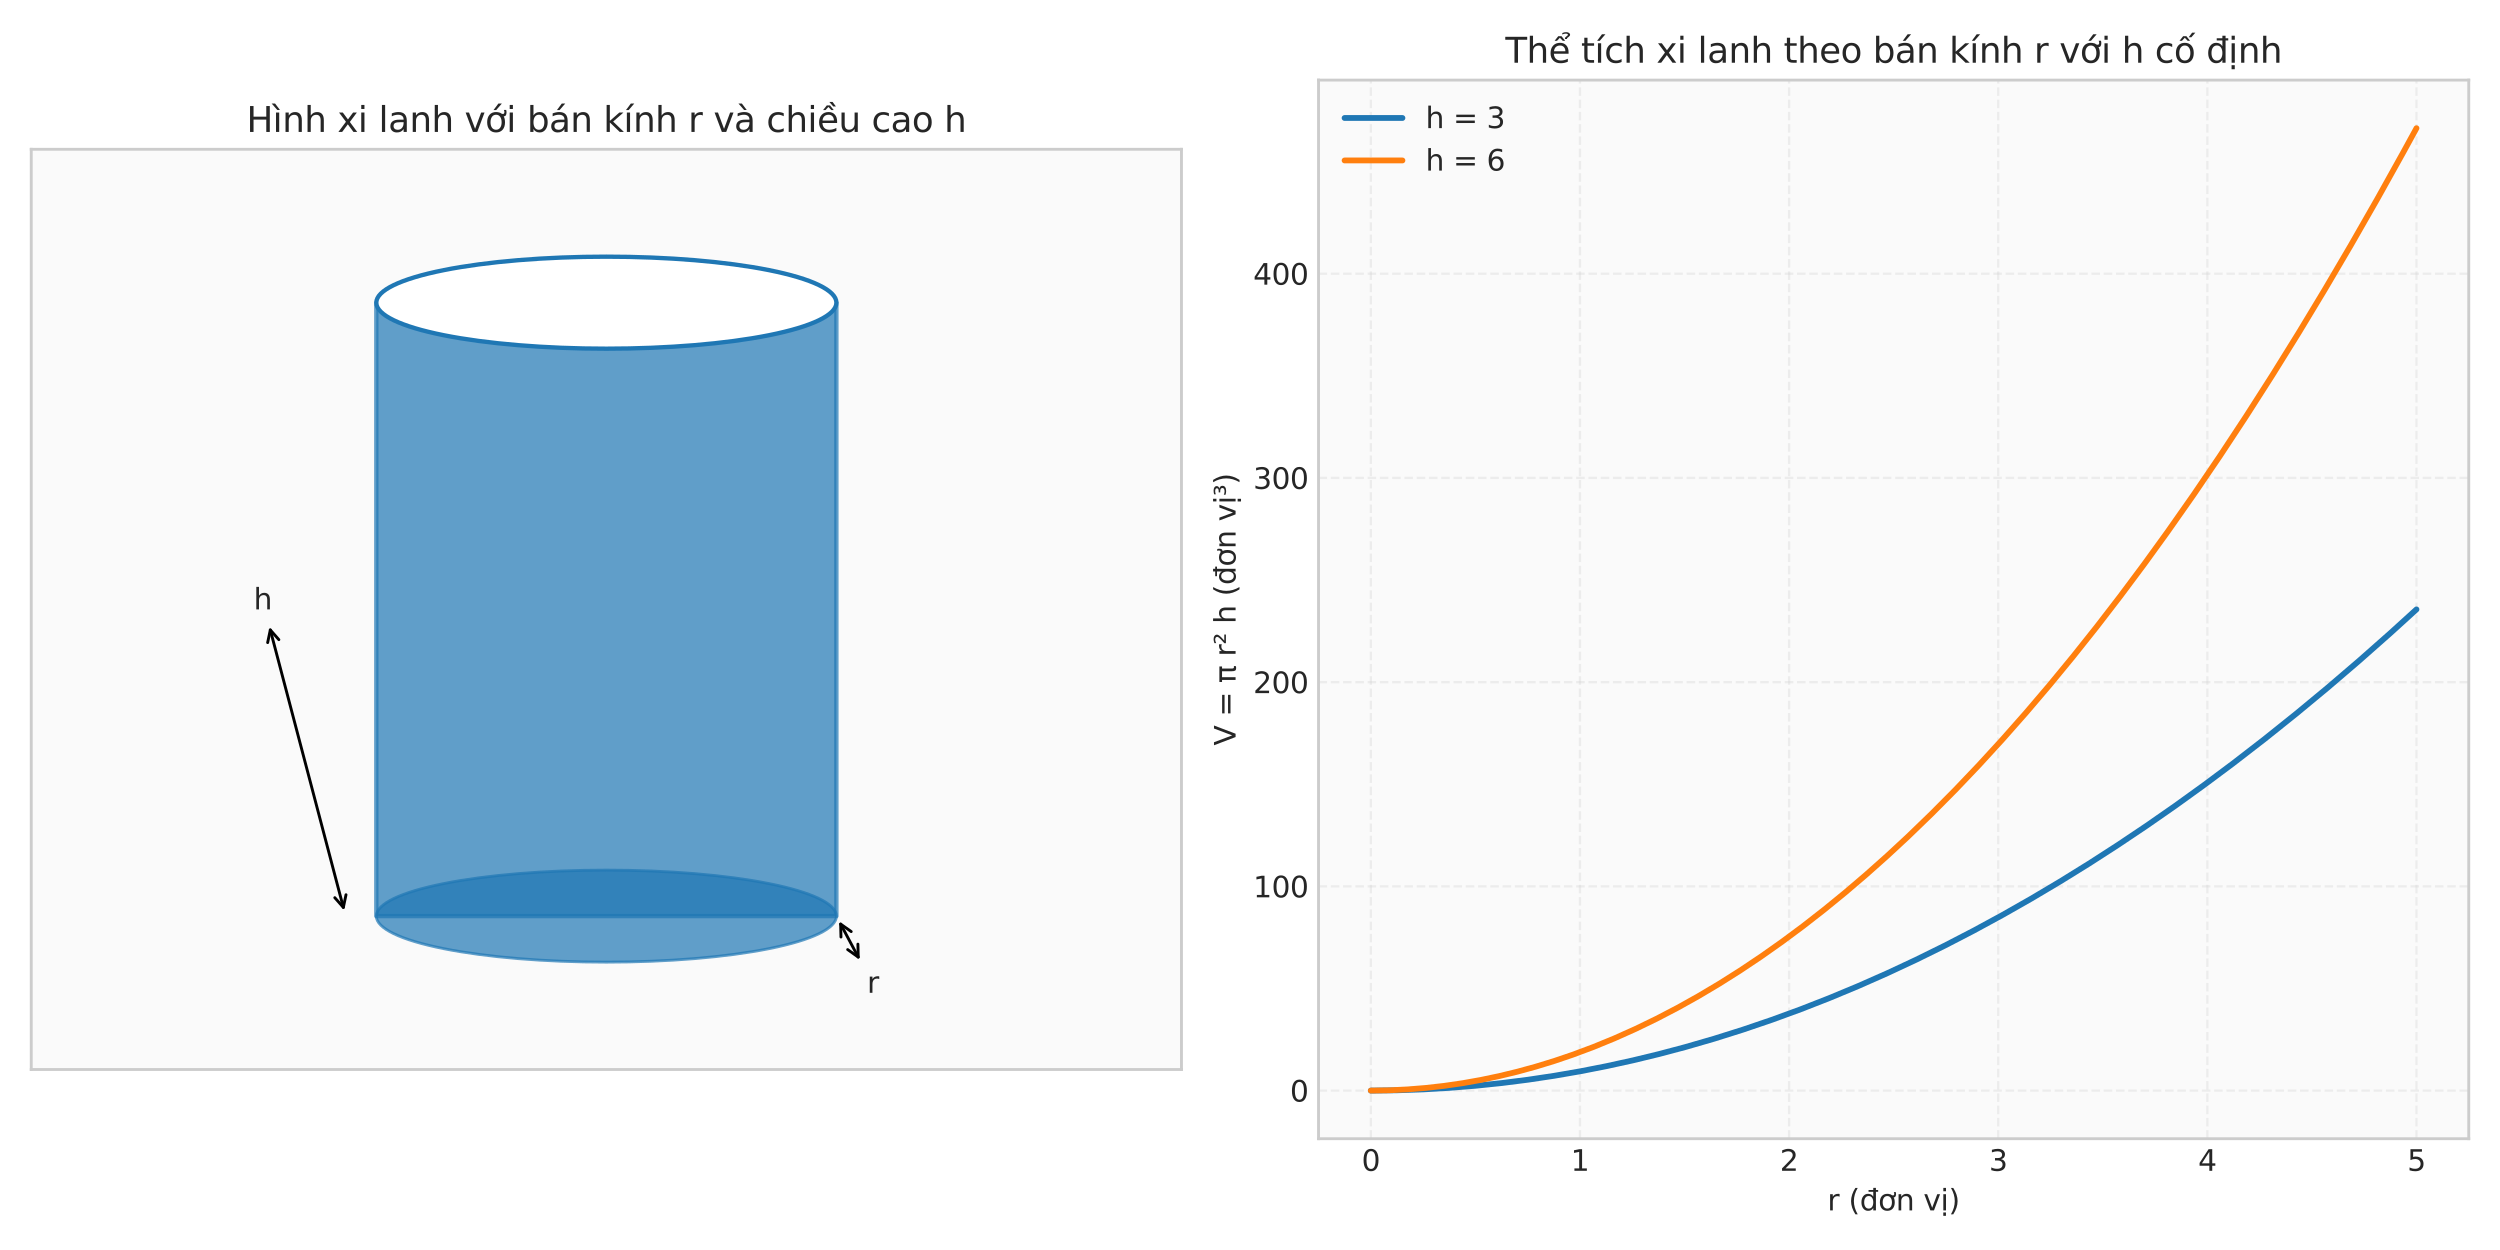 <?xml version="1.0" encoding="utf-8" standalone="no"?>
<!DOCTYPE svg PUBLIC "-//W3C//DTD SVG 1.1//EN"
  "http://www.w3.org/Graphics/SVG/1.1/DTD/svg11.dtd">
<svg xmlns:xlink="http://www.w3.org/1999/xlink" width="864pt" height="432pt" viewBox="0 0 864 432" xmlns="http://www.w3.org/2000/svg" version="1.1">
 <defs>
  <style type="text/css">*{stroke-linejoin: round; stroke-linecap: butt}</style>
 </defs>
 <g id="figure_1">
  <g id="patch_1">
   <path d="M 0 432 
L 864 432 
L 864 0 
L 0 0 
z
" style="fill: #ffffff"/>
  </g>
  <g id="axes_1">
   <g id="patch_2">
    <path d="M 10.8 369.615 
L 408.315 369.615 
L 408.315 51.603 
L 10.8 51.603 
z
" style="fill: #fafafa"/>
   </g>
   <g id="matplotlib.axis_1"/>
   <g id="matplotlib.axis_2"/>
   <g id="patch_3">
    <path d="M 130.054 316.613 
L 289.06 316.613 
L 289.06 104.605 
L 130.054 104.605 
z
" clip-path="url(#p7a20a09b1c)" style="fill: #1f77b4; opacity: 0.7; stroke: #1f77b4; stroke-width: 1.5; stroke-linejoin: miter"/>
   </g>
   <g id="patch_4">
    <path d="M 209.558 332.514 
C 230.642 332.514 250.866 330.839 265.775 327.857 
C 280.684 324.875 289.06 320.83 289.06 316.613 
C 289.06 312.396 280.684 308.352 265.775 305.37 
C 250.866 302.388 230.642 300.713 209.558 300.713 
C 188.473 300.713 168.249 302.388 153.34 305.37 
C 138.431 308.352 130.054 312.396 130.054 316.613 
C 130.054 320.83 138.431 324.875 153.34 327.857 
C 168.249 330.839 188.473 332.514 209.558 332.514 
z
" clip-path="url(#p7a20a09b1c)" style="fill: #1f77b4; opacity: 0.7; stroke: #1f77b4; stroke-linejoin: miter"/>
   </g>
   <g id="patch_5">
    <path d="M 209.558 120.506 
C 230.642 120.506 250.866 118.831 265.775 115.849 
C 280.684 112.867 289.06 108.822 289.06 104.605 
C 289.06 100.388 280.684 96.344 265.775 93.362 
C 250.866 90.38 230.642 88.705 209.558 88.705 
C 188.473 88.705 168.249 90.38 153.34 93.362 
C 138.431 96.344 130.054 100.388 130.054 104.605 
C 130.054 108.822 138.431 112.867 153.34 115.849 
C 168.249 118.831 188.473 120.506 209.558 120.506 
z
" clip-path="url(#p7a20a09b1c)" style="fill: #ffffff; stroke: #1f77b4; stroke-width: 1.5; stroke-linejoin: miter"/>
   </g>
   <g id="patch_6">
    <path d="M 10.8 369.615 
L 10.8 51.603 
" style="fill: none; stroke: #cccccc; stroke-linejoin: miter; stroke-linecap: square"/>
   </g>
   <g id="patch_7">
    <path d="M 408.315 369.615 
L 408.315 51.603 
" style="fill: none; stroke: #cccccc; stroke-linejoin: miter; stroke-linecap: square"/>
   </g>
   <g id="patch_8">
    <path d="M 10.8 369.615 
L 408.315 369.615 
" style="fill: none; stroke: #cccccc; stroke-linejoin: miter; stroke-linecap: square"/>
   </g>
   <g id="patch_9">
    <path d="M 10.8 51.603 
L 408.315 51.603 
" style="fill: none; stroke: #cccccc; stroke-linejoin: miter; stroke-linecap: square"/>
   </g>
   <g id="patch_10">
    <path d="M 296.607 330.769 
Q 293.567 325.066 290.526 319.363 
" style="fill: none; stroke: #000000; stroke-linecap: round"/>
    <path d="M 296.49 326.299 
L 296.607 330.769 
L 292.96 328.18 
" style="fill: none; stroke: #000000; stroke-linecap: round"/>
    <path d="M 290.643 323.834 
L 290.526 319.363 
L 294.173 321.952 
" style="fill: none; stroke: #000000; stroke-linecap: round"/>
   </g>
   <g id="text_1">
    <!-- r -->
    <g style="fill: #262626" transform="translate(299.661 343.114) scale(0.1 -0.1)">
     <defs>
      <path id="DejaVuSans-72" d="M 2631 2963 
Q 2534 3019 2420 3045 
Q 2306 3072 2169 3072 
Q 1681 3072 1420 2755 
Q 1159 2438 1159 1844 
L 1159 0 
L 581 0 
L 581 3500 
L 1159 3500 
L 1159 2956 
Q 1341 3275 1631 3429 
Q 1922 3584 2338 3584 
Q 2397 3584 2469 3576 
Q 2541 3569 2628 3553 
L 2631 2963 
z
" transform="scale(0.016)"/>
     </defs>
     <use xlink:href="#DejaVuSans-72"/>
    </g>
   </g>
   <g id="patch_11">
    <path d="M 93.416 217.704 
Q 106.038 265.652 118.661 313.601 
" style="fill: none; stroke: #000000; stroke-linecap: round"/>
    <path d="M 92.5 222.081 
L 93.416 217.704 
L 96.368 221.063 
" style="fill: none; stroke: #000000; stroke-linecap: round"/>
    <path d="M 119.577 309.223 
L 118.661 313.601 
L 115.709 310.242 
" style="fill: none; stroke: #000000; stroke-linecap: round"/>
   </g>
   <g id="text_2">
    <!-- h -->
    <g style="fill: #262626" transform="translate(87.653 210.609) scale(0.1 -0.1)">
     <defs>
      <path id="DejaVuSans-68" d="M 3513 2113 
L 3513 0 
L 2938 0 
L 2938 2094 
Q 2938 2591 2744 2837 
Q 2550 3084 2163 3084 
Q 1697 3084 1428 2787 
Q 1159 2491 1159 1978 
L 1159 0 
L 581 0 
L 581 4863 
L 1159 4863 
L 1159 2956 
Q 1366 3272 1645 3428 
Q 1925 3584 2291 3584 
Q 2894 3584 3203 3211 
Q 3513 2838 3513 2113 
z
" transform="scale(0.016)"/>
     </defs>
     <use xlink:href="#DejaVuSans-68"/>
    </g>
   </g>
   <g id="text_3">
    <!-- Hình xi lanh với bán kính r và chiều cao h -->
    <g style="fill: #262626" transform="translate(85.207 45.603) scale(0.12 -0.12)">
     <defs>
      <path id="DejaVuSans-48" d="M 628 4666 
L 1259 4666 
L 1259 2753 
L 3553 2753 
L 3553 4666 
L 4184 4666 
L 4184 0 
L 3553 0 
L 3553 2222 
L 1259 2222 
L 1259 0 
L 628 0 
L 628 4666 
z
" transform="scale(0.016)"/>
      <path id="DejaVuSans-ec" d="M 435 5119 
L 1316 3950 
L 838 3950 
L -181 5119 
L 435 5119 
z
M 603 3500 
L 1178 3500 
L 1178 0 
L 603 0 
L 603 3500 
z
M 891 3584 
L 891 3584 
z
" transform="scale(0.016)"/>
      <path id="DejaVuSans-6e" d="M 3513 2113 
L 3513 0 
L 2938 0 
L 2938 2094 
Q 2938 2591 2744 2837 
Q 2550 3084 2163 3084 
Q 1697 3084 1428 2787 
Q 1159 2491 1159 1978 
L 1159 0 
L 581 0 
L 581 3500 
L 1159 3500 
L 1159 2956 
Q 1366 3272 1645 3428 
Q 1925 3584 2291 3584 
Q 2894 3584 3203 3211 
Q 3513 2838 3513 2113 
z
" transform="scale(0.016)"/>
      <path id="DejaVuSans-20" transform="scale(0.016)"/>
      <path id="DejaVuSans-78" d="M 3513 3500 
L 2247 1797 
L 3578 0 
L 2900 0 
L 1881 1375 
L 863 0 
L 184 0 
L 1544 1831 
L 300 3500 
L 978 3500 
L 1906 2253 
L 2834 3500 
L 3513 3500 
z
" transform="scale(0.016)"/>
      <path id="DejaVuSans-69" d="M 603 3500 
L 1178 3500 
L 1178 0 
L 603 0 
L 603 3500 
z
M 603 4863 
L 1178 4863 
L 1178 4134 
L 603 4134 
L 603 4863 
z
" transform="scale(0.016)"/>
      <path id="DejaVuSans-6c" d="M 603 4863 
L 1178 4863 
L 1178 0 
L 603 0 
L 603 4863 
z
" transform="scale(0.016)"/>
      <path id="DejaVuSans-61" d="M 2194 1759 
Q 1497 1759 1228 1600 
Q 959 1441 959 1056 
Q 959 750 1161 570 
Q 1363 391 1709 391 
Q 2188 391 2477 730 
Q 2766 1069 2766 1631 
L 2766 1759 
L 2194 1759 
z
M 3341 1997 
L 3341 0 
L 2766 0 
L 2766 531 
Q 2569 213 2275 61 
Q 1981 -91 1556 -91 
Q 1019 -91 701 211 
Q 384 513 384 1019 
Q 384 1609 779 1909 
Q 1175 2209 1959 2209 
L 2766 2209 
L 2766 2266 
Q 2766 2663 2505 2880 
Q 2244 3097 1772 3097 
Q 1472 3097 1187 3025 
Q 903 2953 641 2809 
L 641 3341 
Q 956 3463 1253 3523 
Q 1550 3584 1831 3584 
Q 2591 3584 2966 3190 
Q 3341 2797 3341 1997 
z
" transform="scale(0.016)"/>
      <path id="DejaVuSans-76" d="M 191 3500 
L 800 3500 
L 1894 563 
L 2988 3500 
L 3597 3500 
L 2284 0 
L 1503 0 
L 191 3500 
z
" transform="scale(0.016)"/>
      <path id="DejaVuSans-1edb" d="M 2394 5119 
L 3016 5119 
L 1998 3944 
L 1519 3944 
L 2394 5119 
z
M 2622 3136 
L 2622 3508 
Q 2813 3367 2950 3300 
Q 3088 3233 3185 3233 
Q 3328 3233 3400 3319 
Q 3472 3405 3472 3573 
Q 3472 3673 3448 3770 
Q 3425 3867 3378 3964 
L 3794 3964 
Q 3825 3845 3840 3739 
Q 3856 3633 3856 3539 
Q 3856 3158 3720 2978 
Q 3585 2798 3294 2798 
Q 3144 2798 2980 2881 
Q 2816 2964 2622 3136 
z
M 1975 3097 
Q 1513 3097 1244 2736 
Q 975 2375 975 1747 
Q 975 1119 1242 758 
Q 1510 397 1975 397 
Q 2435 397 2703 759 
Q 2972 1122 2972 1747 
Q 2972 2369 2703 2733 
Q 2435 3097 1975 3097 
z
M 1975 3584 
Q 2725 3584 3153 3096 
Q 3582 2609 3582 1747 
Q 3582 888 3153 398 
Q 2725 -91 1975 -91 
Q 1222 -91 795 398 
Q 369 888 369 1747 
Q 369 2609 795 3096 
Q 1222 3584 1975 3584 
z
" transform="scale(0.016)"/>
      <path id="DejaVuSans-62" d="M 3116 1747 
Q 3116 2381 2855 2742 
Q 2594 3103 2138 3103 
Q 1681 3103 1420 2742 
Q 1159 2381 1159 1747 
Q 1159 1113 1420 752 
Q 1681 391 2138 391 
Q 2594 391 2855 752 
Q 3116 1113 3116 1747 
z
M 1159 2969 
Q 1341 3281 1617 3432 
Q 1894 3584 2278 3584 
Q 2916 3584 3314 3078 
Q 3713 2572 3713 1747 
Q 3713 922 3314 415 
Q 2916 -91 2278 -91 
Q 1894 -91 1617 61 
Q 1341 213 1159 525 
L 1159 0 
L 581 0 
L 581 4863 
L 1159 4863 
L 1159 2969 
z
" transform="scale(0.016)"/>
      <path id="DejaVuSans-e1" d="M 2194 1759 
Q 1497 1759 1228 1600 
Q 959 1441 959 1056 
Q 959 750 1161 570 
Q 1363 391 1709 391 
Q 2188 391 2477 730 
Q 2766 1069 2766 1631 
L 2766 1759 
L 2194 1759 
z
M 3341 1997 
L 3341 0 
L 2766 0 
L 2766 531 
Q 2569 213 2275 61 
Q 1981 -91 1556 -91 
Q 1019 -91 701 211 
Q 384 513 384 1019 
Q 384 1609 779 1909 
Q 1175 2209 1959 2209 
L 2766 2209 
L 2766 2266 
Q 2766 2663 2505 2880 
Q 2244 3097 1772 3097 
Q 1472 3097 1187 3025 
Q 903 2953 641 2809 
L 641 3341 
Q 956 3463 1253 3523 
Q 1550 3584 1831 3584 
Q 2591 3584 2966 3190 
Q 3341 2797 3341 1997 
z
M 2290 5119 
L 2912 5119 
L 1894 3944 
L 1415 3944 
L 2290 5119 
z
" transform="scale(0.016)"/>
      <path id="DejaVuSans-6b" d="M 581 4863 
L 1159 4863 
L 1159 1991 
L 2875 3500 
L 3609 3500 
L 1753 1863 
L 3688 0 
L 2938 0 
L 1159 1709 
L 1159 0 
L 581 0 
L 581 4863 
z
" transform="scale(0.016)"/>
      <path id="DejaVuSans-ed" d="M 1322 5119 
L 1944 5119 
L 926 3944 
L 447 3944 
L 1322 5119 
z
M 603 3500 
L 1178 3500 
L 1178 0 
L 603 0 
L 603 3500 
z
M 891 3584 
L 891 3584 
z
" transform="scale(0.016)"/>
      <path id="DejaVuSans-e0" d="M 2194 1759 
Q 1497 1759 1228 1600 
Q 959 1441 959 1056 
Q 959 750 1161 570 
Q 1363 391 1709 391 
Q 2188 391 2477 730 
Q 2766 1069 2766 1631 
L 2766 1759 
L 2194 1759 
z
M 3341 1997 
L 3341 0 
L 2766 0 
L 2766 531 
Q 2569 213 2275 61 
Q 1981 -91 1556 -91 
Q 1019 -91 701 211 
Q 384 513 384 1019 
Q 384 1609 779 1909 
Q 1175 2209 1959 2209 
L 2766 2209 
L 2766 2266 
Q 2766 2663 2505 2880 
Q 2244 3097 1772 3097 
Q 1472 3097 1187 3025 
Q 903 2953 641 2809 
L 641 3341 
Q 956 3463 1253 3523 
Q 1550 3584 1831 3584 
Q 2591 3584 2966 3190 
Q 3341 2797 3341 1997 
z
M 1403 5119 
L 2284 3950 
L 1806 3950 
L 787 5119 
L 1403 5119 
z
" transform="scale(0.016)"/>
      <path id="DejaVuSans-63" d="M 3122 3366 
L 3122 2828 
Q 2878 2963 2633 3030 
Q 2388 3097 2138 3097 
Q 1578 3097 1268 2742 
Q 959 2388 959 1747 
Q 959 1106 1268 751 
Q 1578 397 2138 397 
Q 2388 397 2633 464 
Q 2878 531 3122 666 
L 3122 134 
Q 2881 22 2623 -34 
Q 2366 -91 2075 -91 
Q 1284 -91 818 406 
Q 353 903 353 1747 
Q 353 2603 823 3093 
Q 1294 3584 2113 3584 
Q 2378 3584 2631 3529 
Q 2884 3475 3122 3366 
z
" transform="scale(0.016)"/>
      <path id="DejaVuSans-1ec1" d="M 2774 5409 
L 3386 4584 
L 2908 4584 
L 2190 5409 
L 2774 5409 
z
M 1738 4775 
L 2326 4775 
L 2985 3944 
L 2551 3944 
L 2032 4500 
L 1513 3944 
L 1079 3944 
L 1738 4775 
z
M 3597 1894 
L 3597 1613 
L 953 1613 
Q 991 1019 1311 708 
Q 1631 397 2203 397 
Q 2534 397 2845 478 
Q 3156 559 3463 722 
L 3463 178 
Q 3153 47 2828 -22 
Q 2503 -91 2169 -91 
Q 1331 -91 842 396 
Q 353 884 353 1716 
Q 353 2575 817 3079 
Q 1281 3584 2069 3584 
Q 2775 3584 3186 3129 
Q 3597 2675 3597 1894 
z
M 3022 2063 
Q 3016 2534 2758 2815 
Q 2500 3097 2075 3097 
Q 1594 3097 1305 2825 
Q 1016 2553 972 2059 
L 3022 2063 
z
" transform="scale(0.016)"/>
      <path id="DejaVuSans-75" d="M 544 1381 
L 544 3500 
L 1119 3500 
L 1119 1403 
Q 1119 906 1312 657 
Q 1506 409 1894 409 
Q 2359 409 2629 706 
Q 2900 1003 2900 1516 
L 2900 3500 
L 3475 3500 
L 3475 0 
L 2900 0 
L 2900 538 
Q 2691 219 2414 64 
Q 2138 -91 1772 -91 
Q 1169 -91 856 284 
Q 544 659 544 1381 
z
M 1991 3584 
L 1991 3584 
z
" transform="scale(0.016)"/>
      <path id="DejaVuSans-6f" d="M 1959 3097 
Q 1497 3097 1228 2736 
Q 959 2375 959 1747 
Q 959 1119 1226 758 
Q 1494 397 1959 397 
Q 2419 397 2687 759 
Q 2956 1122 2956 1747 
Q 2956 2369 2687 2733 
Q 2419 3097 1959 3097 
z
M 1959 3584 
Q 2709 3584 3137 3096 
Q 3566 2609 3566 1747 
Q 3566 888 3137 398 
Q 2709 -91 1959 -91 
Q 1206 -91 779 398 
Q 353 888 353 1747 
Q 353 2609 779 3096 
Q 1206 3584 1959 3584 
z
" transform="scale(0.016)"/>
     </defs>
     <use xlink:href="#DejaVuSans-48"/>
     <use xlink:href="#DejaVuSans-ec" transform="translate(75.195 0)"/>
     <use xlink:href="#DejaVuSans-6e" transform="translate(102.979 0)"/>
     <use xlink:href="#DejaVuSans-68" transform="translate(166.357 0)"/>
     <use xlink:href="#DejaVuSans-20" transform="translate(229.736 0)"/>
     <use xlink:href="#DejaVuSans-78" transform="translate(261.523 0)"/>
     <use xlink:href="#DejaVuSans-69" transform="translate(320.703 0)"/>
     <use xlink:href="#DejaVuSans-20" transform="translate(348.486 0)"/>
     <use xlink:href="#DejaVuSans-6c" transform="translate(380.273 0)"/>
     <use xlink:href="#DejaVuSans-61" transform="translate(408.057 0)"/>
     <use xlink:href="#DejaVuSans-6e" transform="translate(469.336 0)"/>
     <use xlink:href="#DejaVuSans-68" transform="translate(532.715 0)"/>
     <use xlink:href="#DejaVuSans-20" transform="translate(596.094 0)"/>
     <use xlink:href="#DejaVuSans-76" transform="translate(627.881 0)"/>
     <use xlink:href="#DejaVuSans-1edb" transform="translate(687.061 0)"/>
     <use xlink:href="#DejaVuSans-69" transform="translate(748.242 0)"/>
     <use xlink:href="#DejaVuSans-20" transform="translate(776.025 0)"/>
     <use xlink:href="#DejaVuSans-62" transform="translate(807.812 0)"/>
     <use xlink:href="#DejaVuSans-e1" transform="translate(871.289 0)"/>
     <use xlink:href="#DejaVuSans-6e" transform="translate(932.568 0)"/>
     <use xlink:href="#DejaVuSans-20" transform="translate(995.947 0)"/>
     <use xlink:href="#DejaVuSans-6b" transform="translate(1027.734 0)"/>
     <use xlink:href="#DejaVuSans-ed" transform="translate(1085.645 0)"/>
     <use xlink:href="#DejaVuSans-6e" transform="translate(1113.428 0)"/>
     <use xlink:href="#DejaVuSans-68" transform="translate(1176.807 0)"/>
     <use xlink:href="#DejaVuSans-20" transform="translate(1240.186 0)"/>
     <use xlink:href="#DejaVuSans-72" transform="translate(1271.973 0)"/>
     <use xlink:href="#DejaVuSans-20" transform="translate(1313.086 0)"/>
     <use xlink:href="#DejaVuSans-76" transform="translate(1344.873 0)"/>
     <use xlink:href="#DejaVuSans-e0" transform="translate(1404.053 0)"/>
     <use xlink:href="#DejaVuSans-20" transform="translate(1465.332 0)"/>
     <use xlink:href="#DejaVuSans-63" transform="translate(1497.119 0)"/>
     <use xlink:href="#DejaVuSans-68" transform="translate(1552.1 0)"/>
     <use xlink:href="#DejaVuSans-69" transform="translate(1615.479 0)"/>
     <use xlink:href="#DejaVuSans-1ec1" transform="translate(1643.262 0)"/>
     <use xlink:href="#DejaVuSans-75" transform="translate(1704.785 0)"/>
     <use xlink:href="#DejaVuSans-20" transform="translate(1768.164 0)"/>
     <use xlink:href="#DejaVuSans-63" transform="translate(1799.951 0)"/>
     <use xlink:href="#DejaVuSans-61" transform="translate(1854.932 0)"/>
     <use xlink:href="#DejaVuSans-6f" transform="translate(1916.211 0)"/>
     <use xlink:href="#DejaVuSans-20" transform="translate(1977.393 0)"/>
     <use xlink:href="#DejaVuSans-68" transform="translate(2009.18 0)"/>
    </g>
   </g>
  </g>
  <g id="axes_2">
   <g id="patch_12">
    <path d="M 455.685 393.54 
L 853.2 393.54 
L 853.2 27.679 
L 455.685 27.679 
z
" style="fill: #fafafa"/>
   </g>
   <g id="matplotlib.axis_3">
    <g id="xtick_1">
     <g id="line2d_1">
      <path d="M 473.754 393.54 
L 473.754 27.679 
" clip-path="url(#p24777e50cf)" style="fill: none; stroke-dasharray: 2.96,1.28; stroke-dashoffset: 0; stroke: #cccccc; stroke-opacity: 0.3; stroke-width: 0.8"/>
     </g>
     <g id="line2d_2"/>
     <g id="text_4">
      <!-- 0 -->
      <g style="fill: #262626" transform="translate(470.573 404.638) scale(0.1 -0.1)">
       <defs>
        <path id="DejaVuSans-30" d="M 2034 4250 
Q 1547 4250 1301 3770 
Q 1056 3291 1056 2328 
Q 1056 1369 1301 889 
Q 1547 409 2034 409 
Q 2525 409 2770 889 
Q 3016 1369 3016 2328 
Q 3016 3291 2770 3770 
Q 2525 4250 2034 4250 
z
M 2034 4750 
Q 2819 4750 3233 4129 
Q 3647 3509 3647 2328 
Q 3647 1150 3233 529 
Q 2819 -91 2034 -91 
Q 1250 -91 836 529 
Q 422 1150 422 2328 
Q 422 3509 836 4129 
Q 1250 4750 2034 4750 
z
" transform="scale(0.016)"/>
       </defs>
       <use xlink:href="#DejaVuSans-30"/>
      </g>
     </g>
    </g>
    <g id="xtick_2">
     <g id="line2d_3">
      <path d="M 546.029 393.54 
L 546.029 27.679 
" clip-path="url(#p24777e50cf)" style="fill: none; stroke-dasharray: 2.96,1.28; stroke-dashoffset: 0; stroke: #cccccc; stroke-opacity: 0.3; stroke-width: 0.8"/>
     </g>
     <g id="line2d_4"/>
     <g id="text_5">
      <!-- 1 -->
      <g style="fill: #262626" transform="translate(542.848 404.638) scale(0.1 -0.1)">
       <defs>
        <path id="DejaVuSans-31" d="M 794 531 
L 1825 531 
L 1825 4091 
L 703 3866 
L 703 4441 
L 1819 4666 
L 2450 4666 
L 2450 531 
L 3481 531 
L 3481 0 
L 794 0 
L 794 531 
z
" transform="scale(0.016)"/>
       </defs>
       <use xlink:href="#DejaVuSans-31"/>
      </g>
     </g>
    </g>
    <g id="xtick_3">
     <g id="line2d_5">
      <path d="M 618.305 393.54 
L 618.305 27.679 
" clip-path="url(#p24777e50cf)" style="fill: none; stroke-dasharray: 2.96,1.28; stroke-dashoffset: 0; stroke: #cccccc; stroke-opacity: 0.3; stroke-width: 0.8"/>
     </g>
     <g id="line2d_6"/>
     <g id="text_6">
      <!-- 2 -->
      <g style="fill: #262626" transform="translate(615.124 404.638) scale(0.1 -0.1)">
       <defs>
        <path id="DejaVuSans-32" d="M 1228 531 
L 3431 531 
L 3431 0 
L 469 0 
L 469 531 
Q 828 903 1448 1529 
Q 2069 2156 2228 2338 
Q 2531 2678 2651 2914 
Q 2772 3150 2772 3378 
Q 2772 3750 2511 3984 
Q 2250 4219 1831 4219 
Q 1534 4219 1204 4116 
Q 875 4013 500 3803 
L 500 4441 
Q 881 4594 1212 4672 
Q 1544 4750 1819 4750 
Q 2544 4750 2975 4387 
Q 3406 4025 3406 3419 
Q 3406 3131 3298 2873 
Q 3191 2616 2906 2266 
Q 2828 2175 2409 1742 
Q 1991 1309 1228 531 
z
" transform="scale(0.016)"/>
       </defs>
       <use xlink:href="#DejaVuSans-32"/>
      </g>
     </g>
    </g>
    <g id="xtick_4">
     <g id="line2d_7">
      <path d="M 690.58 393.54 
L 690.58 27.679 
" clip-path="url(#p24777e50cf)" style="fill: none; stroke-dasharray: 2.96,1.28; stroke-dashoffset: 0; stroke: #cccccc; stroke-opacity: 0.3; stroke-width: 0.8"/>
     </g>
     <g id="line2d_8"/>
     <g id="text_7">
      <!-- 3 -->
      <g style="fill: #262626" transform="translate(687.399 404.638) scale(0.1 -0.1)">
       <defs>
        <path id="DejaVuSans-33" d="M 2597 2516 
Q 3050 2419 3304 2112 
Q 3559 1806 3559 1356 
Q 3559 666 3084 287 
Q 2609 -91 1734 -91 
Q 1441 -91 1130 -33 
Q 819 25 488 141 
L 488 750 
Q 750 597 1062 519 
Q 1375 441 1716 441 
Q 2309 441 2620 675 
Q 2931 909 2931 1356 
Q 2931 1769 2642 2001 
Q 2353 2234 1838 2234 
L 1294 2234 
L 1294 2753 
L 1863 2753 
Q 2328 2753 2575 2939 
Q 2822 3125 2822 3475 
Q 2822 3834 2567 4026 
Q 2313 4219 1838 4219 
Q 1578 4219 1281 4162 
Q 984 4106 628 3988 
L 628 4550 
Q 988 4650 1302 4700 
Q 1616 4750 1894 4750 
Q 2613 4750 3031 4423 
Q 3450 4097 3450 3541 
Q 3450 3153 3228 2886 
Q 3006 2619 2597 2516 
z
" transform="scale(0.016)"/>
       </defs>
       <use xlink:href="#DejaVuSans-33"/>
      </g>
     </g>
    </g>
    <g id="xtick_5">
     <g id="line2d_9">
      <path d="M 762.856 393.54 
L 762.856 27.679 
" clip-path="url(#p24777e50cf)" style="fill: none; stroke-dasharray: 2.96,1.28; stroke-dashoffset: 0; stroke: #cccccc; stroke-opacity: 0.3; stroke-width: 0.8"/>
     </g>
     <g id="line2d_10"/>
     <g id="text_8">
      <!-- 4 -->
      <g style="fill: #262626" transform="translate(759.674 404.638) scale(0.1 -0.1)">
       <defs>
        <path id="DejaVuSans-34" d="M 2419 4116 
L 825 1625 
L 2419 1625 
L 2419 4116 
z
M 2253 4666 
L 3047 4666 
L 3047 1625 
L 3713 1625 
L 3713 1100 
L 3047 1100 
L 3047 0 
L 2419 0 
L 2419 1100 
L 313 1100 
L 313 1709 
L 2253 4666 
z
" transform="scale(0.016)"/>
       </defs>
       <use xlink:href="#DejaVuSans-34"/>
      </g>
     </g>
    </g>
    <g id="xtick_6">
     <g id="line2d_11">
      <path d="M 835.131 393.54 
L 835.131 27.679 
" clip-path="url(#p24777e50cf)" style="fill: none; stroke-dasharray: 2.96,1.28; stroke-dashoffset: 0; stroke: #cccccc; stroke-opacity: 0.3; stroke-width: 0.8"/>
     </g>
     <g id="line2d_12"/>
     <g id="text_9">
      <!-- 5 -->
      <g style="fill: #262626" transform="translate(831.95 404.638) scale(0.1 -0.1)">
       <defs>
        <path id="DejaVuSans-35" d="M 691 4666 
L 3169 4666 
L 3169 4134 
L 1269 4134 
L 1269 2991 
Q 1406 3038 1543 3061 
Q 1681 3084 1819 3084 
Q 2600 3084 3056 2656 
Q 3513 2228 3513 1497 
Q 3513 744 3044 326 
Q 2575 -91 1722 -91 
Q 1428 -91 1123 -41 
Q 819 9 494 109 
L 494 744 
Q 775 591 1075 516 
Q 1375 441 1709 441 
Q 2250 441 2565 725 
Q 2881 1009 2881 1497 
Q 2881 1984 2565 2268 
Q 2250 2553 1709 2553 
Q 1456 2553 1204 2497 
Q 953 2441 691 2322 
L 691 4666 
z
" transform="scale(0.016)"/>
       </defs>
       <use xlink:href="#DejaVuSans-35"/>
      </g>
     </g>
    </g>
    <g id="text_10">
     <!-- r (đơn vị) -->
     <g style="fill: #262626" transform="translate(631.557 418.317) scale(0.1 -0.1)">
      <defs>
       <path id="DejaVuSans-28" d="M 1984 4856 
Q 1566 4138 1362 3434 
Q 1159 2731 1159 2009 
Q 1159 1288 1364 580 
Q 1569 -128 1984 -844 
L 1484 -844 
Q 1016 -109 783 600 
Q 550 1309 550 2009 
Q 550 2706 781 3412 
Q 1013 4119 1484 4856 
L 1984 4856 
z
" transform="scale(0.016)"/>
       <path id="DejaVuSans-111" d="M 2906 2969 
L 2906 4013 
L 1888 4013 
L 1888 4403 
L 2906 4403 
L 2906 4863 
L 3481 4863 
L 3481 4403 
L 3963 4403 
L 3963 4013 
L 3481 4013 
L 3481 0 
L 2906 0 
L 2906 525 
Q 2725 213 2448 61 
Q 2172 -91 1784 -91 
Q 1150 -91 751 415 
Q 353 922 353 1747 
Q 353 2572 751 3078 
Q 1150 3584 1784 3584 
Q 2172 3584 2448 3432 
Q 2725 3281 2906 2969 
z
M 947 1747 
Q 947 1113 1208 752 
Q 1469 391 1925 391 
Q 2381 391 2643 752 
Q 2906 1113 2906 1747 
Q 2906 2381 2643 2742 
Q 2381 3103 1925 3103 
Q 1469 3103 1208 2742 
Q 947 2381 947 1747 
z
" transform="scale(0.016)"/>
       <path id="DejaVuSans-1a1" d="M 2622 3136 
L 2622 3508 
Q 2813 3367 2950 3300 
Q 3088 3233 3185 3233 
Q 3328 3233 3400 3319 
Q 3472 3405 3472 3573 
Q 3472 3673 3448 3770 
Q 3425 3867 3378 3964 
L 3794 3964 
Q 3825 3845 3840 3739 
Q 3856 3633 3856 3539 
Q 3856 3158 3720 2978 
Q 3585 2798 3294 2798 
Q 3144 2798 2980 2881 
Q 2816 2964 2622 3136 
z
M 1975 3097 
Q 1513 3097 1244 2736 
Q 975 2375 975 1747 
Q 975 1119 1242 758 
Q 1510 397 1975 397 
Q 2435 397 2703 759 
Q 2972 1122 2972 1747 
Q 2972 2369 2703 2733 
Q 2435 3097 1975 3097 
z
M 1975 3584 
Q 2725 3584 3153 3096 
Q 3582 2609 3582 1747 
Q 3582 888 3153 398 
Q 2725 -91 1975 -91 
Q 1222 -91 795 398 
Q 369 888 369 1747 
Q 369 2609 795 3096 
Q 1222 3584 1975 3584 
z
" transform="scale(0.016)"/>
       <path id="DejaVuSans-1ecb" d="M 603 3500 
L 1178 3500 
L 1178 0 
L 603 0 
L 603 3500 
z
M 603 4863 
L 1178 4863 
L 1178 4134 
L 603 4134 
L 603 4863 
z
M 594 -441 
L 1169 -441 
L 1169 -1172 
L 594 -1172 
L 594 -441 
z
" transform="scale(0.016)"/>
       <path id="DejaVuSans-29" d="M 513 4856 
L 1013 4856 
Q 1481 4119 1714 3412 
Q 1947 2706 1947 2009 
Q 1947 1309 1714 600 
Q 1481 -109 1013 -844 
L 513 -844 
Q 928 -128 1133 580 
Q 1338 1288 1338 2009 
Q 1338 2731 1133 3434 
Q 928 4138 513 4856 
z
" transform="scale(0.016)"/>
      </defs>
      <use xlink:href="#DejaVuSans-72"/>
      <use xlink:href="#DejaVuSans-20" transform="translate(41.113 0)"/>
      <use xlink:href="#DejaVuSans-28" transform="translate(72.9 0)"/>
      <use xlink:href="#DejaVuSans-111" transform="translate(111.914 0)"/>
      <use xlink:href="#DejaVuSans-1a1" transform="translate(175.391 0)"/>
      <use xlink:href="#DejaVuSans-6e" transform="translate(236.572 0)"/>
      <use xlink:href="#DejaVuSans-20" transform="translate(299.951 0)"/>
      <use xlink:href="#DejaVuSans-76" transform="translate(331.738 0)"/>
      <use xlink:href="#DejaVuSans-1ecb" transform="translate(390.918 0)"/>
      <use xlink:href="#DejaVuSans-29" transform="translate(418.701 0)"/>
     </g>
    </g>
   </g>
   <g id="matplotlib.axis_4">
    <g id="ytick_1">
     <g id="line2d_13">
      <path d="M 455.685 376.91 
L 853.2 376.91 
" clip-path="url(#p24777e50cf)" style="fill: none; stroke-dasharray: 2.96,1.28; stroke-dashoffset: 0; stroke: #cccccc; stroke-opacity: 0.3; stroke-width: 0.8"/>
     </g>
     <g id="line2d_14"/>
     <g id="text_11">
      <!-- 0 -->
      <g style="fill: #262626" transform="translate(445.822 380.709) scale(0.1 -0.1)">
       <use xlink:href="#DejaVuSans-30"/>
      </g>
     </g>
    </g>
    <g id="ytick_2">
     <g id="line2d_15">
      <path d="M 455.685 306.33 
L 853.2 306.33 
" clip-path="url(#p24777e50cf)" style="fill: none; stroke-dasharray: 2.96,1.28; stroke-dashoffset: 0; stroke: #cccccc; stroke-opacity: 0.3; stroke-width: 0.8"/>
     </g>
     <g id="line2d_16"/>
     <g id="text_12">
      <!-- 100 -->
      <g style="fill: #262626" transform="translate(433.098 310.129) scale(0.1 -0.1)">
       <use xlink:href="#DejaVuSans-31"/>
       <use xlink:href="#DejaVuSans-30" transform="translate(63.623 0)"/>
       <use xlink:href="#DejaVuSans-30" transform="translate(127.246 0)"/>
      </g>
     </g>
    </g>
    <g id="ytick_3">
     <g id="line2d_17">
      <path d="M 455.685 235.75 
L 853.2 235.75 
" clip-path="url(#p24777e50cf)" style="fill: none; stroke-dasharray: 2.96,1.28; stroke-dashoffset: 0; stroke: #cccccc; stroke-opacity: 0.3; stroke-width: 0.8"/>
     </g>
     <g id="line2d_18"/>
     <g id="text_13">
      <!-- 200 -->
      <g style="fill: #262626" transform="translate(433.098 239.549) scale(0.1 -0.1)">
       <use xlink:href="#DejaVuSans-32"/>
       <use xlink:href="#DejaVuSans-30" transform="translate(63.623 0)"/>
       <use xlink:href="#DejaVuSans-30" transform="translate(127.246 0)"/>
      </g>
     </g>
    </g>
    <g id="ytick_4">
     <g id="line2d_19">
      <path d="M 455.685 165.169 
L 853.2 165.169 
" clip-path="url(#p24777e50cf)" style="fill: none; stroke-dasharray: 2.96,1.28; stroke-dashoffset: 0; stroke: #cccccc; stroke-opacity: 0.3; stroke-width: 0.8"/>
     </g>
     <g id="line2d_20"/>
     <g id="text_14">
      <!-- 300 -->
      <g style="fill: #262626" transform="translate(433.098 168.969) scale(0.1 -0.1)">
       <use xlink:href="#DejaVuSans-33"/>
       <use xlink:href="#DejaVuSans-30" transform="translate(63.623 0)"/>
       <use xlink:href="#DejaVuSans-30" transform="translate(127.246 0)"/>
      </g>
     </g>
    </g>
    <g id="ytick_5">
     <g id="line2d_21">
      <path d="M 455.685 94.589 
L 853.2 94.589 
" clip-path="url(#p24777e50cf)" style="fill: none; stroke-dasharray: 2.96,1.28; stroke-dashoffset: 0; stroke: #cccccc; stroke-opacity: 0.3; stroke-width: 0.8"/>
     </g>
     <g id="line2d_22"/>
     <g id="text_15">
      <!-- 400 -->
      <g style="fill: #262626" transform="translate(433.098 98.389) scale(0.1 -0.1)">
       <use xlink:href="#DejaVuSans-34"/>
       <use xlink:href="#DejaVuSans-30" transform="translate(63.623 0)"/>
       <use xlink:href="#DejaVuSans-30" transform="translate(127.246 0)"/>
      </g>
     </g>
    </g>
    <g id="text_16">
     <!-- V = π r² h (đơn vị³) -->
     <g style="fill: #262626" transform="translate(427.018 257.65) rotate(-90) scale(0.1 -0.1)">
      <defs>
       <path id="DejaVuSans-56" d="M 1831 0 
L 50 4666 
L 709 4666 
L 2188 738 
L 3669 4666 
L 4325 4666 
L 2547 0 
L 1831 0 
z
" transform="scale(0.016)"/>
       <path id="DejaVuSans-3d" d="M 678 2906 
L 4684 2906 
L 4684 2381 
L 678 2381 
L 678 2906 
z
M 678 1631 
L 4684 1631 
L 4684 1100 
L 678 1100 
L 678 1631 
z
" transform="scale(0.016)"/>
       <path id="DejaVuSans-3c0" d="M 231 3500 
L 3584 3500 
L 3584 2925 
L 3144 2925 
L 3144 775 
Q 3144 550 3220 451 
Q 3297 353 3469 353 
Q 3516 353 3584 361 
Q 3653 369 3675 372 
L 3675 -44 
Q 3566 -84 3450 -103 
Q 3334 -122 3219 -122 
Q 2844 -122 2700 83 
Q 2556 288 2556 838 
L 2556 2925 
L 1266 2925 
L 1266 0 
L 678 0 
L 678 2925 
L 231 2925 
L 231 3500 
z
" transform="scale(0.016)"/>
       <path id="DejaVuSans-b2" d="M 838 2444 
L 2163 2444 
L 2163 2088 
L 294 2088 
L 294 2431 
Q 400 2528 597 2703 
Q 1672 3656 1672 3950 
Q 1672 4156 1509 4282 
Q 1347 4409 1081 4409 
Q 919 4409 728 4354 
Q 538 4300 313 4191 
L 313 4575 
Q 553 4663 761 4706 
Q 969 4750 1147 4750 
Q 1600 4750 1872 4544 
Q 2144 4338 2144 4000 
Q 2144 3566 1109 2678 
Q 934 2528 838 2444 
z
" transform="scale(0.016)"/>
       <path id="DejaVuSans-b3" d="M 1638 3500 
Q 1925 3444 2083 3273 
Q 2241 3103 2241 2847 
Q 2241 2459 1944 2250 
Q 1647 2041 1094 2041 
Q 916 2041 720 2073 
Q 525 2106 306 2169 
L 306 2547 
Q 469 2463 655 2422 
Q 841 2381 1050 2381 
Q 1391 2381 1578 2504 
Q 1766 2628 1766 2847 
Q 1766 3078 1592 3197 
Q 1419 3316 1081 3316 
L 813 3316 
L 813 3653 
L 1106 3653 
Q 1400 3653 1551 3751 
Q 1703 3850 1703 4038 
Q 1703 4219 1547 4314 
Q 1391 4409 1094 4409 
Q 969 4409 809 4381 
Q 650 4353 397 4281 
L 397 4641 
Q 625 4694 825 4722 
Q 1025 4750 1197 4750 
Q 1647 4750 1911 4565 
Q 2175 4381 2175 4072 
Q 2175 3856 2034 3706 
Q 1894 3556 1638 3500 
z
" transform="scale(0.016)"/>
      </defs>
      <use xlink:href="#DejaVuSans-56"/>
      <use xlink:href="#DejaVuSans-20" transform="translate(68.408 0)"/>
      <use xlink:href="#DejaVuSans-3d" transform="translate(100.195 0)"/>
      <use xlink:href="#DejaVuSans-20" transform="translate(183.984 0)"/>
      <use xlink:href="#DejaVuSans-3c0" transform="translate(215.771 0)"/>
      <use xlink:href="#DejaVuSans-20" transform="translate(275.977 0)"/>
      <use xlink:href="#DejaVuSans-72" transform="translate(307.764 0)"/>
      <use xlink:href="#DejaVuSans-b2" transform="translate(348.877 0)"/>
      <use xlink:href="#DejaVuSans-20" transform="translate(388.965 0)"/>
      <use xlink:href="#DejaVuSans-68" transform="translate(420.752 0)"/>
      <use xlink:href="#DejaVuSans-20" transform="translate(484.131 0)"/>
      <use xlink:href="#DejaVuSans-28" transform="translate(515.918 0)"/>
      <use xlink:href="#DejaVuSans-111" transform="translate(554.932 0)"/>
      <use xlink:href="#DejaVuSans-1a1" transform="translate(618.408 0)"/>
      <use xlink:href="#DejaVuSans-6e" transform="translate(679.59 0)"/>
      <use xlink:href="#DejaVuSans-20" transform="translate(742.969 0)"/>
      <use xlink:href="#DejaVuSans-76" transform="translate(774.756 0)"/>
      <use xlink:href="#DejaVuSans-1ecb" transform="translate(833.936 0)"/>
      <use xlink:href="#DejaVuSans-b3" transform="translate(861.719 0)"/>
      <use xlink:href="#DejaVuSans-29" transform="translate(901.807 0)"/>
     </g>
    </g>
   </g>
   <g id="line2d_23">
    <path d="M 473.754 376.91 
L 482.811 376.805 
L 491.868 376.492 
L 500.925 375.97 
L 509.982 375.239 
L 519.039 374.298 
L 528.096 373.149 
L 537.153 371.791 
L 546.21 370.225 
L 555.268 368.449 
L 564.325 366.464 
L 573.382 364.27 
L 582.439 361.868 
L 592.402 358.984 
L 602.364 355.847 
L 612.327 352.457 
L 622.29 348.815 
L 632.253 344.919 
L 642.215 340.771 
L 652.178 336.37 
L 662.141 331.717 
L 672.104 326.81 
L 682.067 321.651 
L 692.029 316.239 
L 701.992 310.574 
L 711.955 304.656 
L 721.918 298.486 
L 731.88 292.063 
L 741.843 285.387 
L 751.806 278.458 
L 761.769 271.276 
L 771.732 263.842 
L 782.6 255.443 
L 793.469 246.744 
L 804.337 237.744 
L 815.206 228.443 
L 826.074 218.841 
L 835.131 210.609 
L 835.131 210.609 
" clip-path="url(#p24777e50cf)" style="fill: none; stroke: #1f77b4; stroke-width: 2; stroke-linecap: round"/>
   </g>
   <g id="line2d_24">
    <path d="M 473.754 376.91 
L 480.094 376.808 
L 486.434 376.5 
L 492.774 375.989 
L 499.114 375.272 
L 505.454 374.351 
L 511.794 373.225 
L 518.134 371.894 
L 524.473 370.358 
L 530.813 368.618 
L 537.153 366.673 
L 543.493 364.523 
L 550.739 361.816 
L 557.985 358.841 
L 565.23 355.598 
L 572.476 352.088 
L 579.722 348.311 
L 586.967 344.266 
L 594.213 339.954 
L 601.459 335.375 
L 608.704 330.528 
L 615.95 325.413 
L 623.196 320.032 
L 630.441 314.383 
L 637.687 308.466 
L 644.933 302.282 
L 652.178 295.831 
L 659.424 289.112 
L 667.575 281.233 
L 675.727 273.017 
L 683.878 264.461 
L 692.029 255.568 
L 700.181 246.336 
L 708.332 236.765 
L 716.483 226.856 
L 724.635 216.608 
L 732.786 206.023 
L 740.938 195.098 
L 749.089 183.835 
L 758.146 170.924 
L 767.203 157.595 
L 776.26 143.848 
L 785.317 129.684 
L 794.374 115.101 
L 803.431 100.101 
L 812.488 84.682 
L 821.546 68.846 
L 830.603 52.592 
L 835.131 44.309 
L 835.131 44.309 
" clip-path="url(#p24777e50cf)" style="fill: none; stroke: #ff7f0e; stroke-width: 2; stroke-linecap: round"/>
   </g>
   <g id="patch_13">
    <path d="M 455.685 393.54 
L 455.685 27.679 
" style="fill: none; stroke: #cccccc; stroke-linejoin: miter; stroke-linecap: square"/>
   </g>
   <g id="patch_14">
    <path d="M 853.2 393.54 
L 853.2 27.679 
" style="fill: none; stroke: #cccccc; stroke-linejoin: miter; stroke-linecap: square"/>
   </g>
   <g id="patch_15">
    <path d="M 455.685 393.54 
L 853.2 393.54 
" style="fill: none; stroke: #cccccc; stroke-linejoin: miter; stroke-linecap: square"/>
   </g>
   <g id="patch_16">
    <path d="M 455.685 27.679 
L 853.2 27.679 
" style="fill: none; stroke: #cccccc; stroke-linejoin: miter; stroke-linecap: square"/>
   </g>
   <g id="text_17">
    <!-- Thể tích xi lanh theo bán kính r với h cố định -->
    <g style="fill: #262626" transform="translate(520.258 21.679) scale(0.12 -0.12)">
     <defs>
      <path id="DejaVuSans-54" d="M -19 4666 
L 3928 4666 
L 3928 4134 
L 2272 4134 
L 2272 0 
L 1638 0 
L 1638 4134 
L -19 4134 
L -19 4666 
z
" transform="scale(0.016)"/>
      <path id="DejaVuSans-1ec3" d="M 3597 1894 
L 3597 1613 
L 953 1613 
Q 991 1019 1311 708 
Q 1631 397 2203 397 
Q 2534 397 2845 478 
Q 3156 559 3463 722 
L 3463 178 
Q 3153 47 2828 -22 
Q 2503 -91 2169 -91 
Q 1331 -91 842 396 
Q 353 884 353 1716 
Q 353 2575 817 3079 
Q 1281 3584 2069 3584 
Q 2775 3584 3186 3129 
Q 3597 2675 3597 1894 
z
M 3022 2063 
Q 3016 2534 2758 2815 
Q 2500 3097 2075 3097 
Q 1594 3097 1305 2825 
Q 1016 2553 972 2059 
L 3022 2063 
z
M 2468 5345 
Q 2818 5504 3146 5504 
Q 3471 5504 3669 5371 
Q 3868 5239 3868 5029 
Q 3868 4839 3593 4636 
L 3455 4536 
Q 3346 4454 3334 4426 
Q 3312 4376 3312 4276 
L 2940 4276 
L 2940 4314 
Q 2940 4439 2987 4523 
Q 3034 4608 3193 4723 
L 3334 4829 
Q 3477 4936 3477 5061 
Q 3477 5126 3380 5182 
Q 3284 5239 3062 5239 
Q 2780 5239 2468 5076 
L 2468 5345 
z
M 1738 4775 
L 2326 4775 
L 2985 3944 
L 2551 3944 
L 2032 4500 
L 1513 3944 
L 1079 3944 
L 1738 4775 
z
" transform="scale(0.016)"/>
      <path id="DejaVuSans-74" d="M 1172 4494 
L 1172 3500 
L 2356 3500 
L 2356 3053 
L 1172 3053 
L 1172 1153 
Q 1172 725 1289 603 
Q 1406 481 1766 481 
L 2356 481 
L 2356 0 
L 1766 0 
Q 1100 0 847 248 
Q 594 497 594 1153 
L 594 3053 
L 172 3053 
L 172 3500 
L 594 3500 
L 594 4494 
L 1172 4494 
z
" transform="scale(0.016)"/>
      <path id="DejaVuSans-65" d="M 3597 1894 
L 3597 1613 
L 953 1613 
Q 991 1019 1311 708 
Q 1631 397 2203 397 
Q 2534 397 2845 478 
Q 3156 559 3463 722 
L 3463 178 
Q 3153 47 2828 -22 
Q 2503 -91 2169 -91 
Q 1331 -91 842 396 
Q 353 884 353 1716 
Q 353 2575 817 3079 
Q 1281 3584 2069 3584 
Q 2775 3584 3186 3129 
Q 3597 2675 3597 1894 
z
M 3022 2063 
Q 3016 2534 2758 2815 
Q 2500 3097 2075 3097 
Q 1594 3097 1305 2825 
Q 1016 2553 972 2059 
L 3022 2063 
z
" transform="scale(0.016)"/>
      <path id="DejaVuSans-1ed1" d="M 1658 4775 
L 2246 4775 
L 2905 3944 
L 2471 3944 
L 1952 4500 
L 1433 3944 
L 999 3944 
L 1658 4775 
z
M 3268 5409 
L 3846 5409 
L 3134 4584 
L 2655 4584 
L 3268 5409 
z
M 1959 3097 
Q 1497 3097 1228 2736 
Q 959 2375 959 1747 
Q 959 1119 1226 758 
Q 1494 397 1959 397 
Q 2419 397 2687 759 
Q 2956 1122 2956 1747 
Q 2956 2369 2687 2733 
Q 2419 3097 1959 3097 
z
M 1959 3584 
Q 2709 3584 3137 3096 
Q 3566 2609 3566 1747 
Q 3566 888 3137 398 
Q 2709 -91 1959 -91 
Q 1206 -91 779 398 
Q 353 888 353 1747 
Q 353 2609 779 3096 
Q 1206 3584 1959 3584 
z
" transform="scale(0.016)"/>
     </defs>
     <use xlink:href="#DejaVuSans-54"/>
     <use xlink:href="#DejaVuSans-68" transform="translate(61.084 0)"/>
     <use xlink:href="#DejaVuSans-1ec3" transform="translate(124.463 0)"/>
     <use xlink:href="#DejaVuSans-20" transform="translate(185.986 0)"/>
     <use xlink:href="#DejaVuSans-74" transform="translate(217.773 0)"/>
     <use xlink:href="#DejaVuSans-ed" transform="translate(256.982 0)"/>
     <use xlink:href="#DejaVuSans-63" transform="translate(284.766 0)"/>
     <use xlink:href="#DejaVuSans-68" transform="translate(339.746 0)"/>
     <use xlink:href="#DejaVuSans-20" transform="translate(403.125 0)"/>
     <use xlink:href="#DejaVuSans-78" transform="translate(434.912 0)"/>
     <use xlink:href="#DejaVuSans-69" transform="translate(494.092 0)"/>
     <use xlink:href="#DejaVuSans-20" transform="translate(521.875 0)"/>
     <use xlink:href="#DejaVuSans-6c" transform="translate(553.662 0)"/>
     <use xlink:href="#DejaVuSans-61" transform="translate(581.445 0)"/>
     <use xlink:href="#DejaVuSans-6e" transform="translate(642.725 0)"/>
     <use xlink:href="#DejaVuSans-68" transform="translate(706.104 0)"/>
     <use xlink:href="#DejaVuSans-20" transform="translate(769.482 0)"/>
     <use xlink:href="#DejaVuSans-74" transform="translate(801.27 0)"/>
     <use xlink:href="#DejaVuSans-68" transform="translate(840.479 0)"/>
     <use xlink:href="#DejaVuSans-65" transform="translate(903.857 0)"/>
     <use xlink:href="#DejaVuSans-6f" transform="translate(965.381 0)"/>
     <use xlink:href="#DejaVuSans-20" transform="translate(1026.562 0)"/>
     <use xlink:href="#DejaVuSans-62" transform="translate(1058.35 0)"/>
     <use xlink:href="#DejaVuSans-e1" transform="translate(1121.826 0)"/>
     <use xlink:href="#DejaVuSans-6e" transform="translate(1183.105 0)"/>
     <use xlink:href="#DejaVuSans-20" transform="translate(1246.484 0)"/>
     <use xlink:href="#DejaVuSans-6b" transform="translate(1278.271 0)"/>
     <use xlink:href="#DejaVuSans-ed" transform="translate(1336.182 0)"/>
     <use xlink:href="#DejaVuSans-6e" transform="translate(1363.965 0)"/>
     <use xlink:href="#DejaVuSans-68" transform="translate(1427.344 0)"/>
     <use xlink:href="#DejaVuSans-20" transform="translate(1490.723 0)"/>
     <use xlink:href="#DejaVuSans-72" transform="translate(1522.51 0)"/>
     <use xlink:href="#DejaVuSans-20" transform="translate(1563.623 0)"/>
     <use xlink:href="#DejaVuSans-76" transform="translate(1595.41 0)"/>
     <use xlink:href="#DejaVuSans-1edb" transform="translate(1654.59 0)"/>
     <use xlink:href="#DejaVuSans-69" transform="translate(1715.771 0)"/>
     <use xlink:href="#DejaVuSans-20" transform="translate(1743.555 0)"/>
     <use xlink:href="#DejaVuSans-68" transform="translate(1775.342 0)"/>
     <use xlink:href="#DejaVuSans-20" transform="translate(1838.721 0)"/>
     <use xlink:href="#DejaVuSans-63" transform="translate(1870.508 0)"/>
     <use xlink:href="#DejaVuSans-1ed1" transform="translate(1925.488 0)"/>
     <use xlink:href="#DejaVuSans-20" transform="translate(1986.67 0)"/>
     <use xlink:href="#DejaVuSans-111" transform="translate(2018.457 0)"/>
     <use xlink:href="#DejaVuSans-1ecb" transform="translate(2081.934 0)"/>
     <use xlink:href="#DejaVuSans-6e" transform="translate(2109.717 0)"/>
     <use xlink:href="#DejaVuSans-68" transform="translate(2173.096 0)"/>
    </g>
   </g>
   <g id="legend_1">
    <g id="line2d_25">
     <path d="M 464.685 40.777 
L 474.685 40.777 
L 484.685 40.777 
" style="fill: none; stroke: #1f77b4; stroke-width: 2; stroke-linecap: round"/>
    </g>
    <g id="text_18">
     <!-- h = 3 -->
     <g style="fill: #262626" transform="translate(492.685 44.277) scale(0.1 -0.1)">
      <use xlink:href="#DejaVuSans-68"/>
      <use xlink:href="#DejaVuSans-20" transform="translate(63.379 0)"/>
      <use xlink:href="#DejaVuSans-3d" transform="translate(95.166 0)"/>
      <use xlink:href="#DejaVuSans-20" transform="translate(178.955 0)"/>
      <use xlink:href="#DejaVuSans-33" transform="translate(210.742 0)"/>
     </g>
    </g>
    <g id="line2d_26">
     <path d="M 464.685 55.455 
L 474.685 55.455 
L 484.685 55.455 
" style="fill: none; stroke: #ff7f0e; stroke-width: 2; stroke-linecap: round"/>
    </g>
    <g id="text_19">
     <!-- h = 6 -->
     <g style="fill: #262626" transform="translate(492.685 58.955) scale(0.1 -0.1)">
      <defs>
       <path id="DejaVuSans-36" d="M 2113 2584 
Q 1688 2584 1439 2293 
Q 1191 2003 1191 1497 
Q 1191 994 1439 701 
Q 1688 409 2113 409 
Q 2538 409 2786 701 
Q 3034 994 3034 1497 
Q 3034 2003 2786 2293 
Q 2538 2584 2113 2584 
z
M 3366 4563 
L 3366 3988 
Q 3128 4100 2886 4159 
Q 2644 4219 2406 4219 
Q 1781 4219 1451 3797 
Q 1122 3375 1075 2522 
Q 1259 2794 1537 2939 
Q 1816 3084 2150 3084 
Q 2853 3084 3261 2657 
Q 3669 2231 3669 1497 
Q 3669 778 3244 343 
Q 2819 -91 2113 -91 
Q 1303 -91 875 529 
Q 447 1150 447 2328 
Q 447 3434 972 4092 
Q 1497 4750 2381 4750 
Q 2619 4750 2861 4703 
Q 3103 4656 3366 4563 
z
" transform="scale(0.016)"/>
      </defs>
      <use xlink:href="#DejaVuSans-68"/>
      <use xlink:href="#DejaVuSans-20" transform="translate(63.379 0)"/>
      <use xlink:href="#DejaVuSans-3d" transform="translate(95.166 0)"/>
      <use xlink:href="#DejaVuSans-20" transform="translate(178.955 0)"/>
      <use xlink:href="#DejaVuSans-36" transform="translate(210.742 0)"/>
     </g>
    </g>
   </g>
  </g>
 </g>
 <defs>
  <clipPath id="p7a20a09b1c">
   <rect x="10.8" y="51.603" width="397.515" height="318.012"/>
  </clipPath>
  <clipPath id="p24777e50cf">
   <rect x="455.685" y="27.679" width="397.515" height="365.861"/>
  </clipPath>
 </defs>
</svg>
